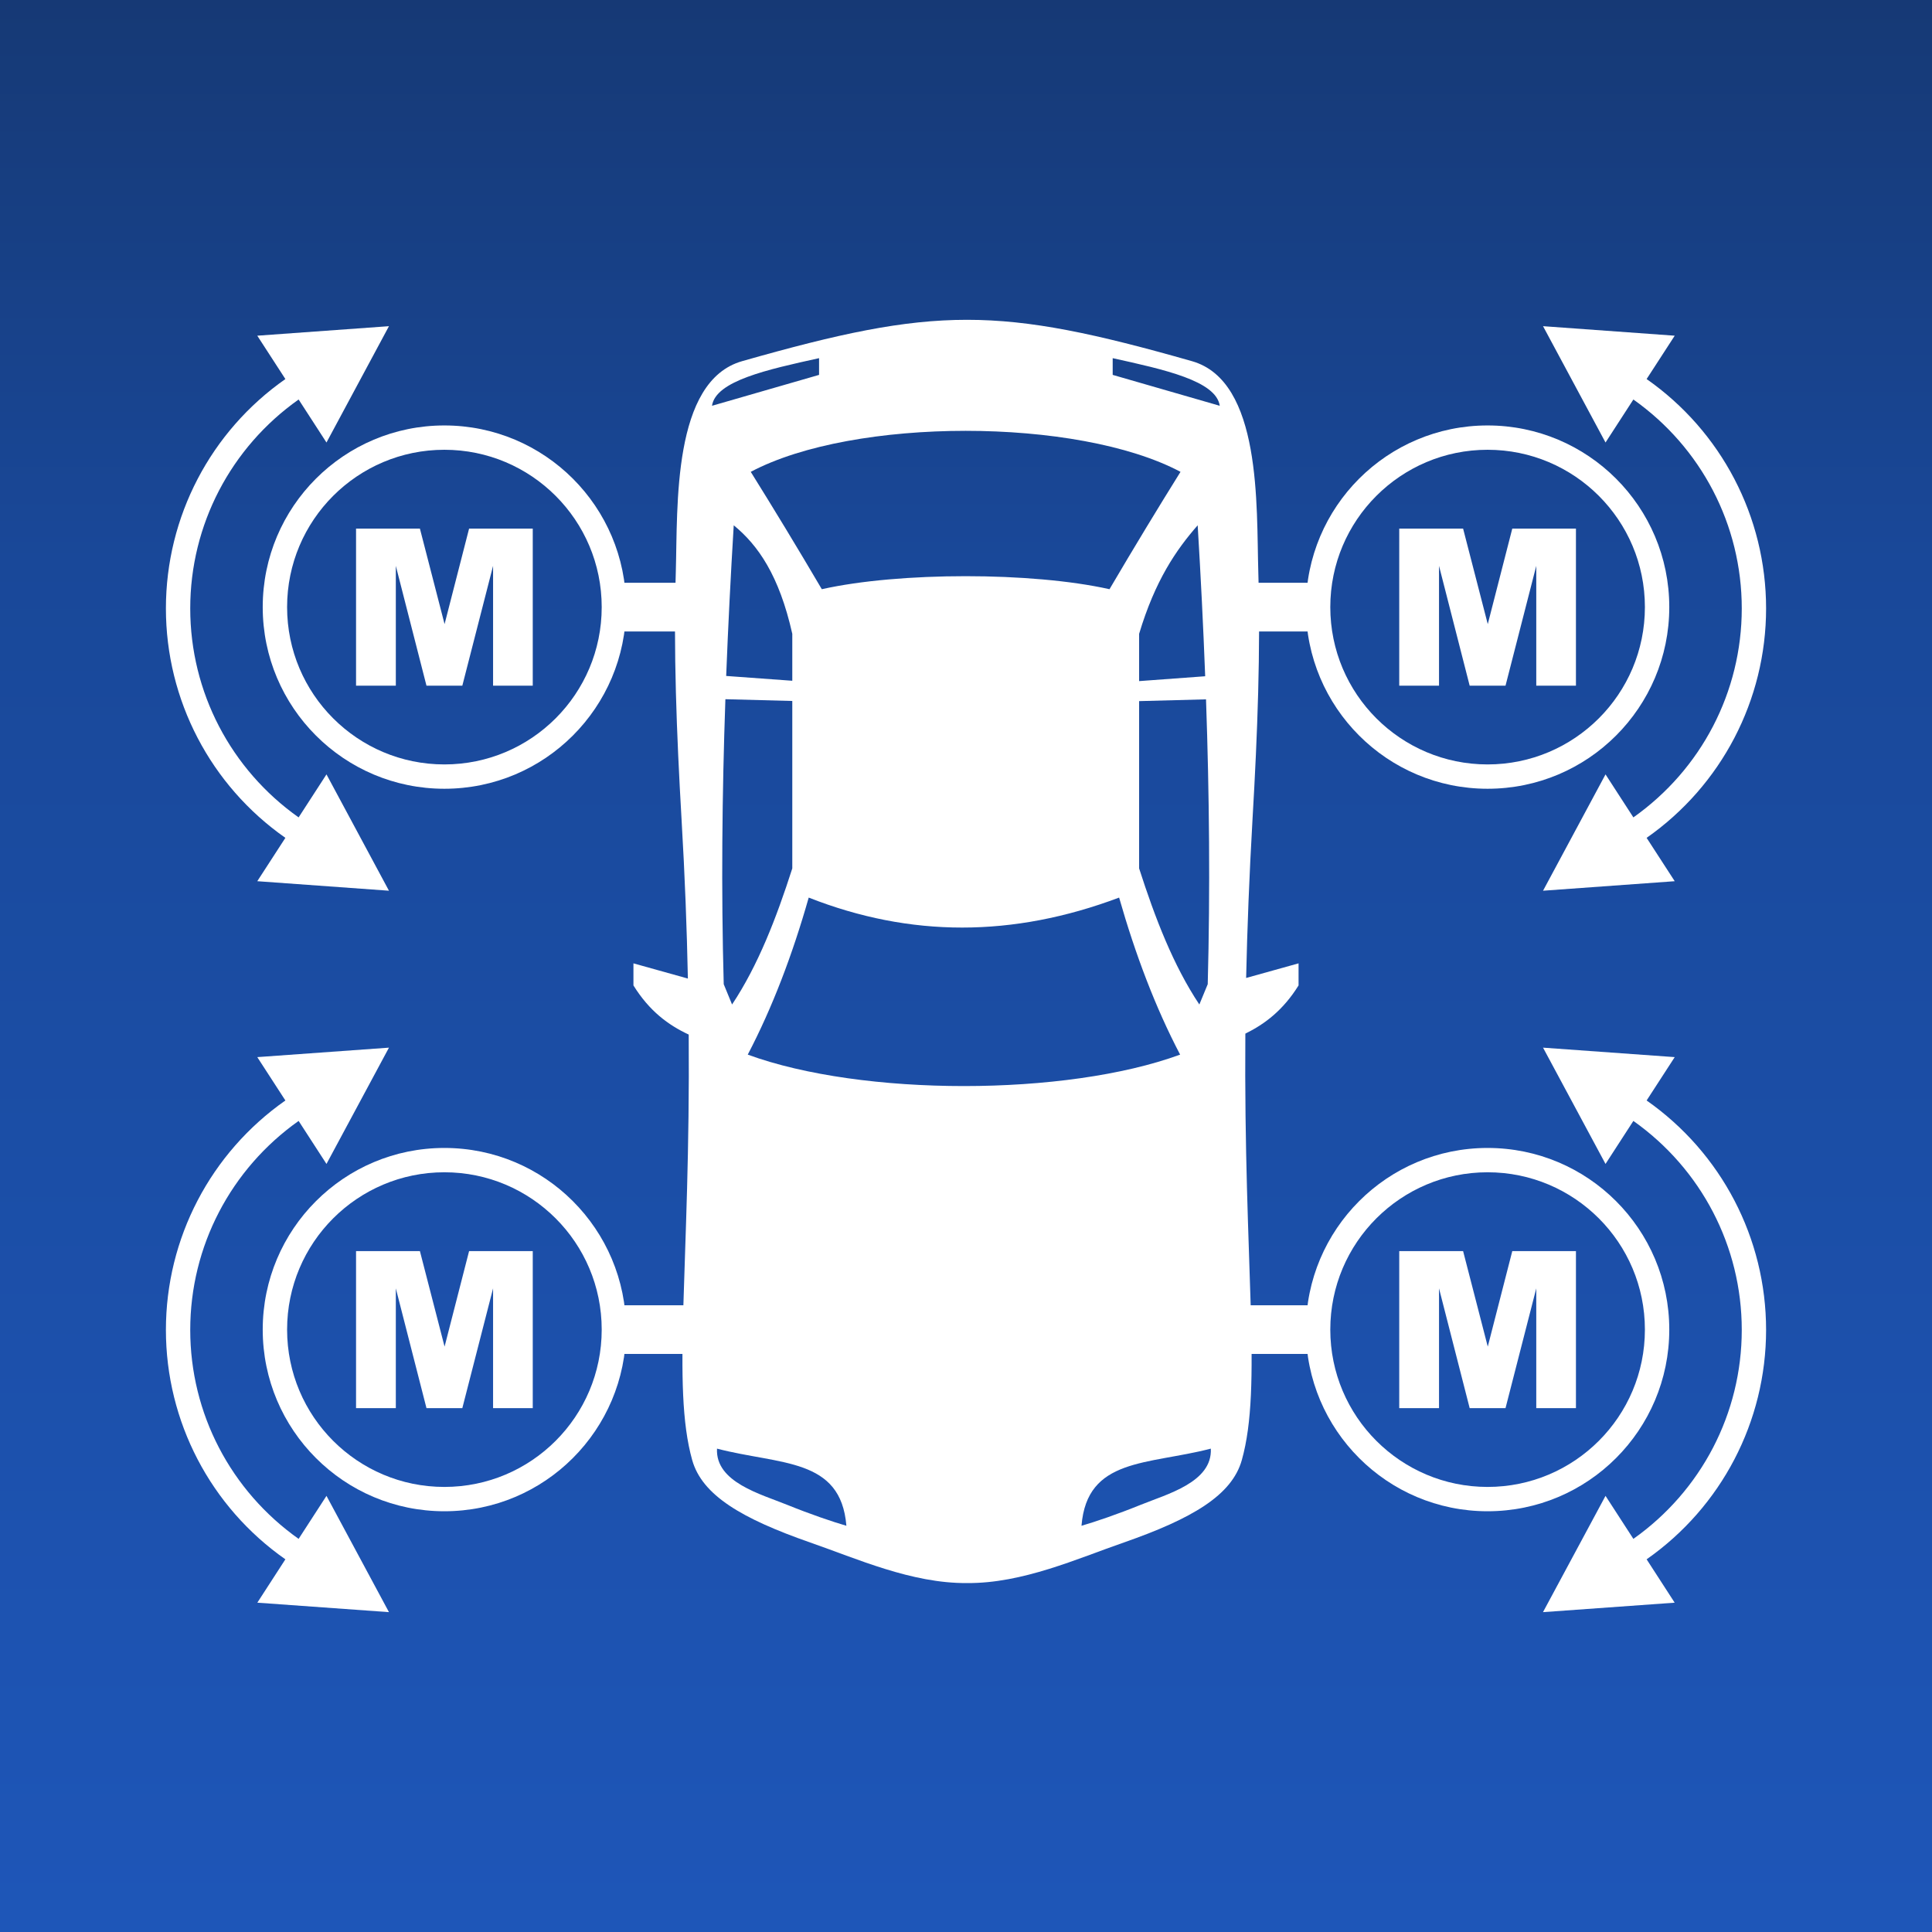 <?xml version="1.0" encoding="UTF-8"?>
<!DOCTYPE svg PUBLIC "-//W3C//DTD SVG 1.1//EN" "http://www.w3.org/Graphics/SVG/1.1/DTD/svg11.dtd">
<!-- Creator: CorelDRAW X7 -->
<svg xmlns="http://www.w3.org/2000/svg" xml:space="preserve" width="80px" height="80px" version="1.1" style="shape-rendering:geometricPrecision; text-rendering:geometricPrecision; image-rendering:optimizeQuality; fill-rule:evenodd; clip-rule:evenodd"
viewBox="0 0 39394 39394"
 xmlns:xlink="http://www.w3.org/1999/xlink">
 <rect x="0" y="0" width="39394" height="39394" fill="#808080" stroke="none"/>
 <defs>
  <style type="text/css">
   <![CDATA[
    .fil1 {fill:white}
    .fil0 {fill:url(#id0)}
   ]]>
  </style>
  <linearGradient id="id0" gradientUnits="userSpaceOnUse" x1="-0" y1="0" x2="-0" y2="39381">
   <stop offset="0" style="stop-opacity:1; stop-color:#163975"/>
   <stop offset="0.29" style="stop-opacity:1; stop-color:#194899"/>
   <stop offset="1" style="stop-opacity:1; stop-color:#1E56B8"/>
  </linearGradient>
 </defs>
 <g id="Ebene_x0020_1">
  <path class="fil0" d="M0 39394l39394 0 0 -39394 -39394 0 0 39394z"/>
  <path class="fil1" d="M12445 11883l1488 0 0 993 -1488 0 0 -993z"/>
  <path class="fil1" d="M12445 26615l1644 0 0 992 -1644 0 0 -992z"/>
  <path class="fil1" d="M14518 8274c727,-210 1456,-421 2183,-630 0,-113 0,-227 0,-341 -1052,232 -2110,463 -2183,971zm8709 5614l1347 -99c-39,-1025 -91,-2050 -153,-3078 -440,502 -868,1126 -1194,2213l0 964 0 0zm1399 6180c51,-1926 33,-3864 -35,-5808l-1364 36 0 3411c326,1013 697,1978 1228,2775 56,-138 114,-276 171,-414l0 0zm-8471 -6187l0 -957c-267,-1192 -700,-1809 -1194,-2213 -62,1025 -114,2048 -154,3072l1348 98 0 0zm-1398 6187c57,138 113,276 170,414 530,-797 903,-1762 1228,-2775l0 -3414 -1364 -36c-68,1946 -87,3884 -34,5811l0 0zm7866 -8054c506,-861 987,-1654 1448,-2393 -2100,-1115 -6662,-1115 -8763,0 461,739 943,1532 1449,2393 1582,-354 4283,-354 5866,0l0 0zm1440 9490c-504,-962 -911,-2038 -1244,-3202 -2169,815 -4257,815 -6329,0 -331,1164 -740,2240 -1243,3202 2334,855 6483,855 8816,0l0 0zm-810 9182c541,-220 1471,-462 1436,-1148 -1289,335 -2525,182 -2637,1573 283,-82 740,-238 1201,-425l0 0zm-7197 0c461,187 919,343 1202,425 -113,-1391 -1349,-1238 -2638,-1573 -35,686 896,928 1436,1148l0 0zm8815 -22412c-73,-508 -1131,-739 -2183,-971 0,114 0,228 0,341 727,209 1455,420 2183,630l0 0zm-568 -910c1428,405 1314,2953 1354,4294 47,1594 -15,3288 -117,5031 -68,1182 -109,2262 -131,3252l1069 -298c0,151 0,301 0,450 -314,505 -688,788 -1085,983 -36,4755 352,7188 -72,8695 -202,720 -1015,1195 -2406,1681 -942,326 -2066,837 -3196,827 -1131,10 -2257,-501 -3199,-827 -1391,-486 -2203,-961 -2406,-1681 -422,-1503 -36,-3934 -71,-8676 -413,-192 -802,-478 -1127,-1002 0,-149 0,-299 0,-450l1110 310c-20,-994 -60,-2078 -130,-3264 -101,-1743 -165,-3437 -116,-5031 39,-1341 -74,-3889 1353,-4294 3945,-1124 5224,-1124 9170,0l0 0z"/>
  <path class="fil1" d="M7260 10778l1302 0 503 1948 500 -1948 1298 0 0 3203 -809 0 0 -2443 -627 2443 -731 0 -625 -2443 0 2443 -811 0 0 -3203z"/>
  <path class="fil1" d="M7260 25510l1302 0 503 1948 500 -1948 1298 0 0 3202 -809 0 0 -2442 -627 2442 -731 0 -625 -2442 0 2442 -811 0 0 -3202z"/>
  <path class="fil1" d="M28531 10778l1302 0 503 1948 500 -1948 1298 0 0 3203 -809 0 0 -2443 -627 2443 -731 0 -625 -2443 0 2443 -811 0 0 -3203z"/>
  <path class="fil1" d="M28531 25510l1302 0 503 1948 500 -1948 1298 0 0 3202 -809 0 0 -2442 -627 2442 -731 0 -625 -2442 0 2442 -811 0 0 -3202z"/>
  <path class="fil1" d="M5246 17968l2685 194 -1274 -2372 -568 877c-1383,-978 -2210,-2556 -2210,-4261 0,-1704 827,-3282 2210,-4260l568 877 1274 -2372 -2685 194 573 884c-1524,1067 -2436,2808 -2436,4677 0,1870 912,3611 2436,4678l-573 884z"/>
  <path class="fil1" d="M5247 32679l2684 193 -1274 -2371 -568 877c-1383,-979 -2210,-2556 -2210,-4261 0,-1705 827,-3282 2210,-4261l568 877 1274 -2371 -2685 193 573 884c-1524,1068 -2436,2808 -2436,4678 0,1870 912,3611 2436,4678l-572 884z"/>
  <path class="fil1" d="M9061 23407c1023,0 1950,414 2620,1085 670,670 1085,1596 1085,2619 0,1023 -415,1949 -1085,2619 -670,671 -1597,1085 -2620,1085 -1022,0 -1949,-414 -2619,-1085 -670,-670 -1085,-1596 -1085,-2619 0,-1023 415,-1949 1085,-2619 670,-671 1597,-1085 2619,-1085zm2269 1436c-581,-581 -1383,-940 -2269,-940 -885,0 -1687,359 -2268,940 -580,580 -939,1382 -939,2268 0,886 359,1688 939,2268 581,581 1383,940 2268,940 886,0 1688,-359 2269,-940 580,-580 939,-1382 939,-2268 0,-886 -359,-1688 -939,-2268z"/>
  <path class="fil1" d="M9061 8675c1023,0 1950,415 2620,1085 670,670 1085,1596 1085,2619 0,1023 -415,1949 -1085,2619 -670,671 -1597,1085 -2620,1085 -1022,0 -1949,-414 -2619,-1085 -670,-670 -1085,-1596 -1085,-2619 0,-1023 415,-1949 1085,-2619 670,-670 1597,-1085 2619,-1085zm2269 1436c-581,-581 -1383,-940 -2269,-940 -885,0 -1687,359 -2268,940 -580,580 -939,1382 -939,2268 0,886 359,1688 939,2268 581,581 1383,940 2268,940 886,0 1688,-359 2269,-940 580,-580 939,-1382 939,-2268 0,-886 -359,-1688 -939,-2268z"/>
  <path class="fil1" d="M26949 12876l-1488 0 0 -993 1488 0 0 993z"/>
  <path class="fil1" d="M26949 27607l-1645 0 0 -992 1645 0 0 992z"/>
  <path class="fil1" d="M32737 15790l-1274 2372 2685 -194 -573 -884c1524,-1067 2436,-2808 2436,-4678 0,-1869 -912,-3610 -2436,-4677l573 -884 -2685 -194 1274 2372 568 -877c1383,978 2210,2556 2210,4260 0,1705 -827,3283 -2210,4261l-568 -877z"/>
  <path class="fil1" d="M32737 30501l-1275 2371 2685 -193 -572 -884c1524,-1067 2436,-2808 2436,-4678 0,-1870 -912,-3610 -2436,-4678l573 -884 -2685 -193 1274 2371 568 -877c1383,979 2210,2556 2210,4261 0,1705 -827,3282 -2210,4261l-568 -877z"/>
  <path class="fil1" d="M30332 23903c-885,0 -1687,359 -2268,940 -580,580 -939,1382 -939,2268 0,886 359,1688 939,2268 581,581 1383,940 2268,940 886,0 1688,-359 2269,-940 580,-580 939,-1382 939,-2268 0,-886 -359,-1688 -939,-2268 -581,-581 -1383,-940 -2269,-940zm-2619 589c670,-671 1597,-1085 2619,-1085 1023,0 1950,414 2620,1085 670,670 1085,1596 1085,2619 0,1023 -415,1949 -1085,2619 -670,671 -1597,1085 -2620,1085 -1022,0 -1949,-414 -2619,-1085 -670,-670 -1085,-1596 -1085,-2619 0,-1023 415,-1949 1085,-2619z"/>
  <path class="fil1" d="M30332 9171c-885,0 -1687,359 -2268,940 -580,580 -939,1382 -939,2268 0,886 359,1688 939,2268 581,581 1383,940 2268,940 886,0 1688,-359 2269,-940 580,-580 939,-1382 939,-2268 0,-886 -359,-1688 -939,-2268 -581,-581 -1383,-940 -2269,-940zm-2619 589c670,-670 1597,-1085 2619,-1085 1023,0 1950,415 2620,1085 670,670 1085,1596 1085,2619 0,1023 -415,1949 -1085,2619 -670,671 -1597,1085 -2620,1085 -1022,0 -1949,-414 -2619,-1085 -670,-670 -1085,-1596 -1085,-2619 0,-1023 415,-1949 1085,-2619z"/>
 </g>
</svg>
